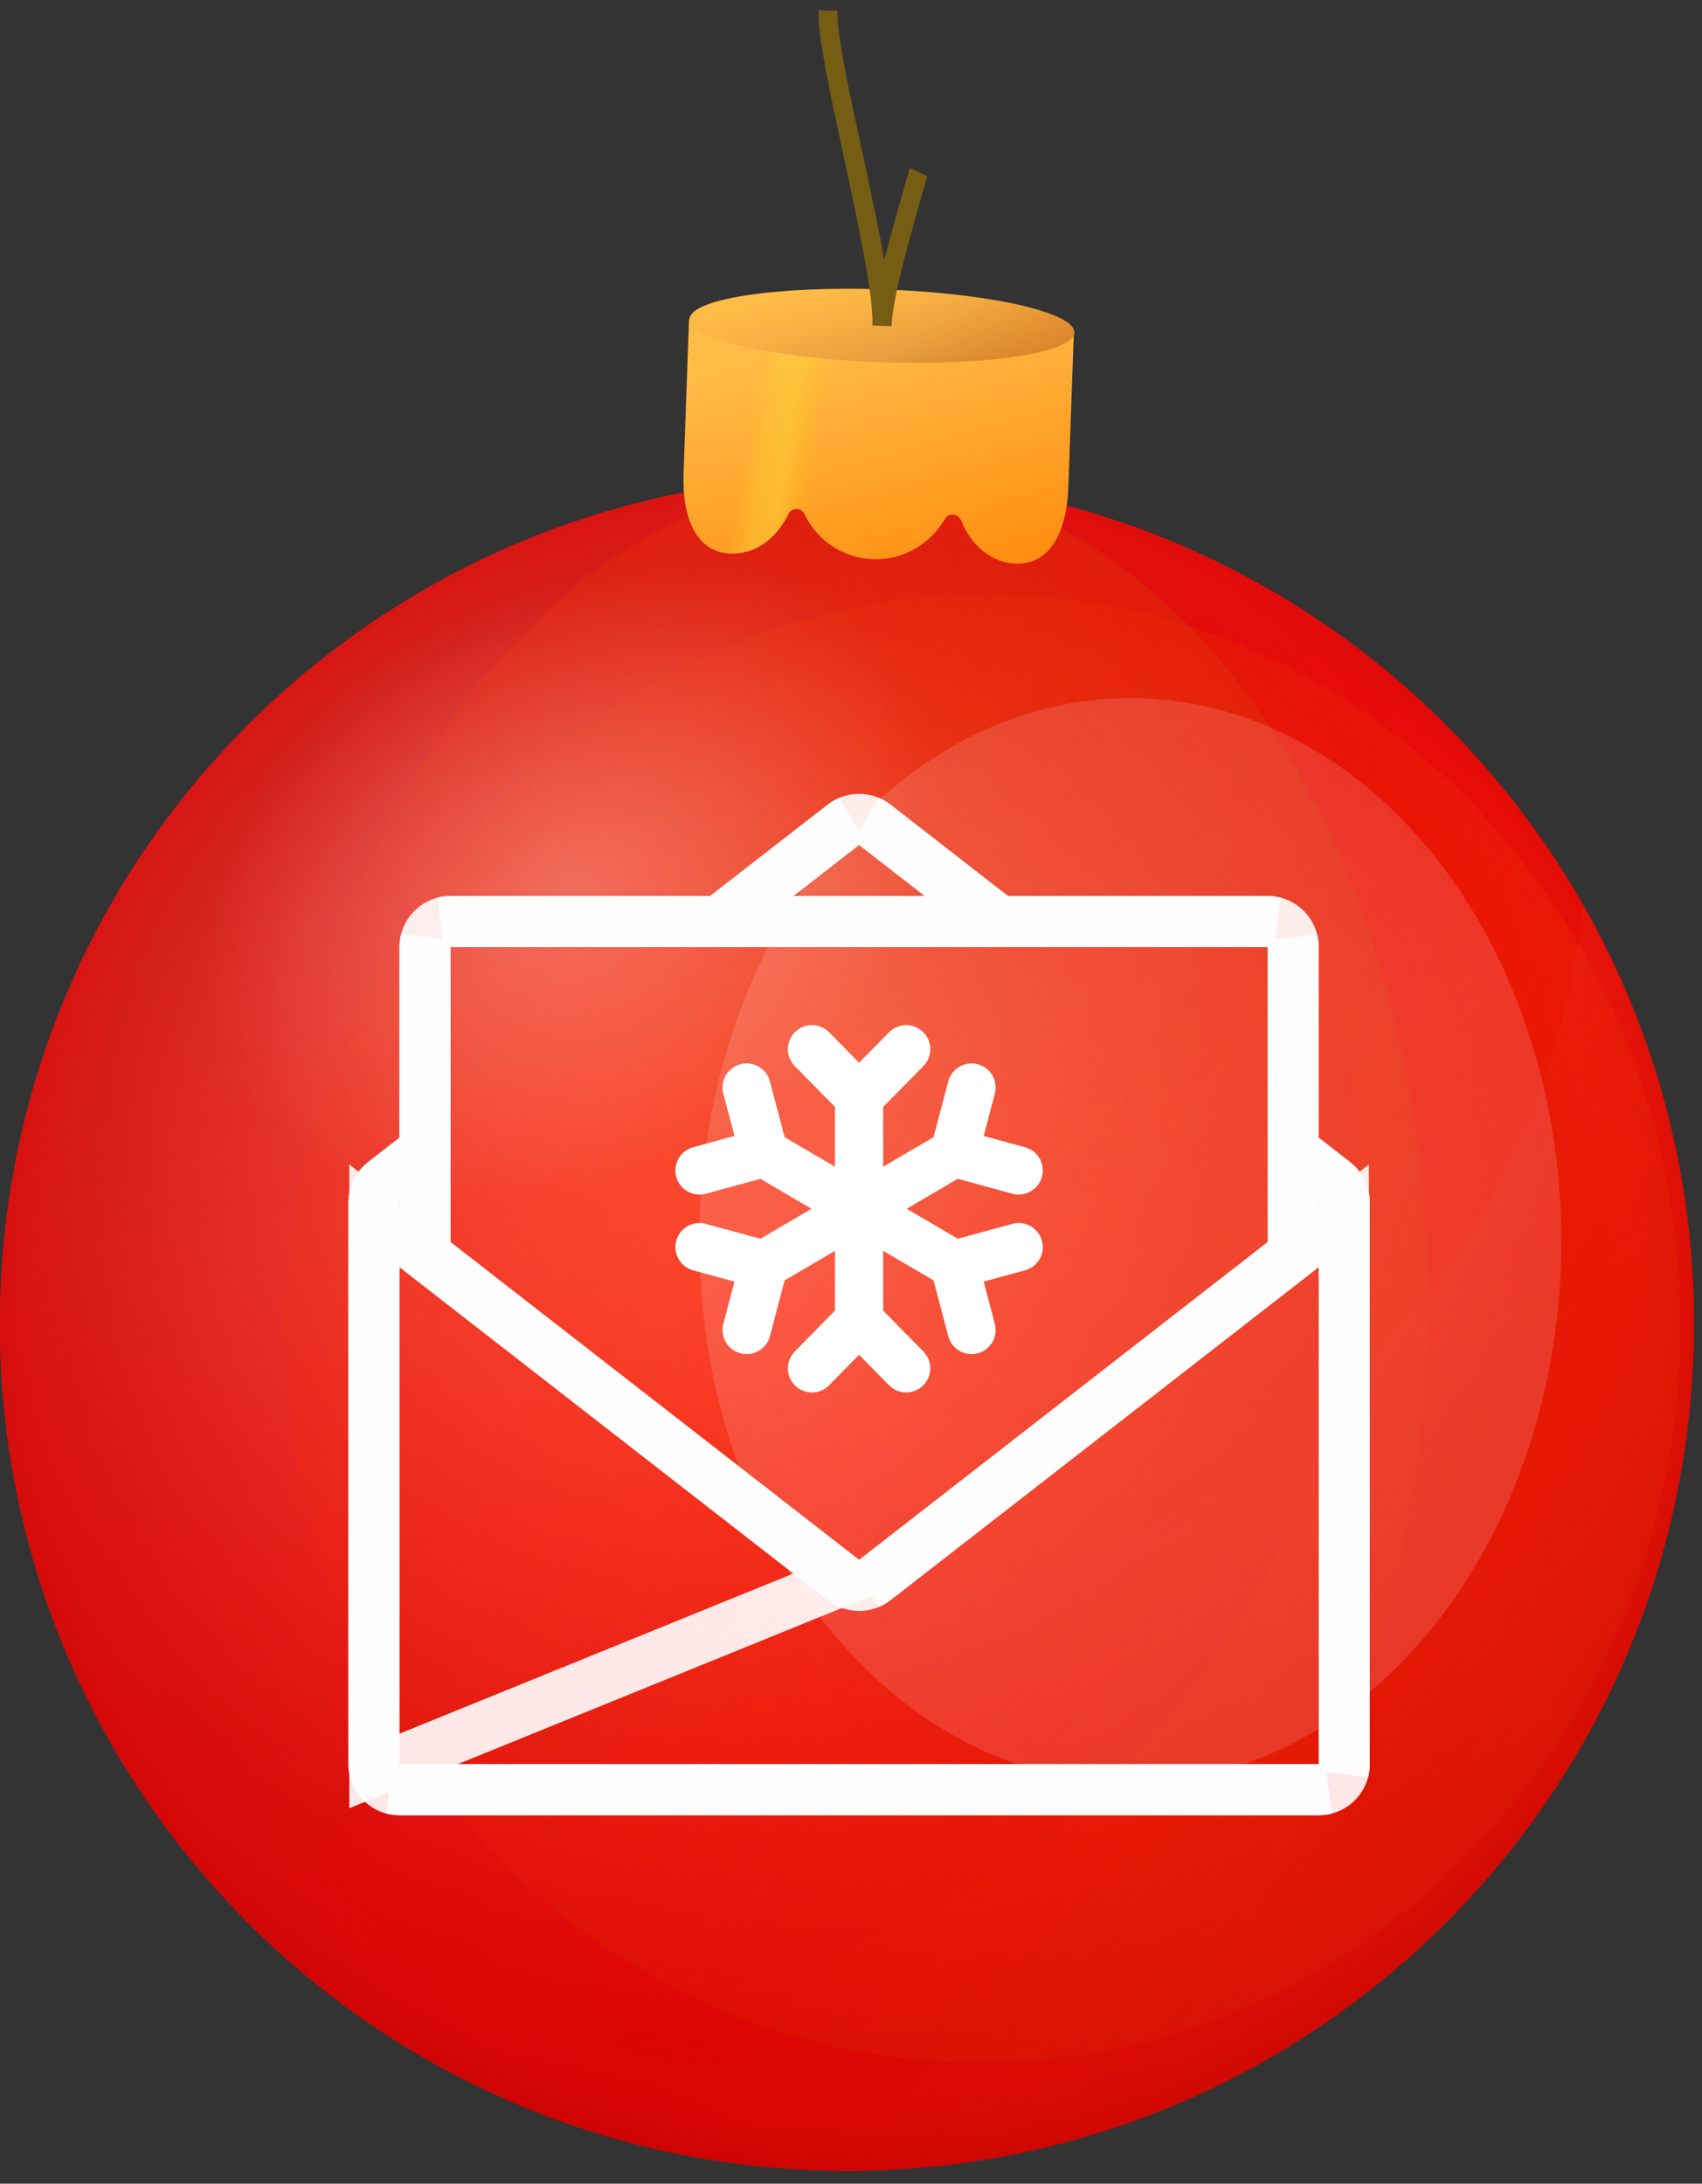 <svg width="53" height="68" viewBox="0 0 53 68" fill="none" xmlns="http://www.w3.org/2000/svg">
<rect x="0" y="0" width="53" height="68" fill="#333333" stroke="none"/>
<path d="M25.443 67.581C40.001 68.095 52.218 56.71 52.731 42.152C53.245 27.595 41.859 15.377 27.302 14.864C12.744 14.351 0.527 25.736 0.014 40.293C-0.5 54.85 10.885 67.068 25.443 67.581Z" fill="url(#paint0_radial_35_6460)"/>
<path d="M25.443 67.581C40.001 68.095 52.218 56.71 52.731 42.152C53.245 27.595 41.859 15.377 27.302 14.864C12.744 14.351 0.527 25.736 0.014 40.293C-0.5 54.85 10.885 67.068 25.443 67.581Z" fill="url(#paint1_radial_35_6460)"/>
<path d="M25.443 67.581C40.001 68.095 52.218 56.71 52.731 42.152C53.245 27.595 41.859 15.377 27.302 14.864C12.744 14.351 0.527 25.736 0.014 40.293C-0.5 54.85 10.885 67.068 25.443 67.581Z" fill="url(#paint2_radial_35_6460)"/>
<path d="M25.438 67.58C35.413 67.932 43.915 56.416 44.429 41.858C44.942 27.301 37.272 15.214 27.297 14.863C17.322 14.511 8.819 26.027 8.306 40.584C7.792 55.142 15.463 67.228 25.438 67.58Z" fill="url(#paint3_linear_35_6460)"/>
<path d="M29.81 64.221C41.792 64.644 51.866 54.757 52.311 42.138C52.755 29.52 43.403 18.948 31.421 18.526C19.44 18.103 9.366 27.99 8.921 40.608C8.476 53.227 17.828 63.798 29.81 64.221Z" fill="url(#paint4_linear_35_6460)"/>
<path d="M26.515 49.938C19.72 49.699 11.234 51.76 6.432 58.499C11.071 63.84 17.804 67.313 25.438 67.582C39.988 68.095 52.212 56.721 52.726 42.153C52.904 37.087 51.64 32.285 49.301 28.18C47.847 42.121 35.056 50.239 26.515 49.938Z" fill="url(#paint5_radial_35_6460)"/>
<path d="M28.699 14.964C37.083 19.247 42.699 28.12 42.345 38.146C41.858 51.963 30.266 62.765 16.449 62.278C13.724 62.182 11.102 61.652 8.667 60.762C13.125 64.802 18.964 67.351 25.444 67.58C39.995 68.093 52.219 56.719 52.733 42.151C53.212 28.071 42.577 16.188 28.699 14.964Z" fill="url(#paint6_linear_35_6460)"/>
<path d="M25.443 67.581C40.001 68.095 52.218 56.71 52.731 42.152C53.245 27.595 41.859 15.377 27.302 14.864C12.744 14.351 0.527 25.736 0.014 40.293C-0.5 54.85 10.885 67.068 25.443 67.581Z" fill="url(#paint7_radial_35_6460)"/>
<path opacity="0.24" d="M30.448 19.82C33.027 24.073 29.479 30.944 22.509 35.175C15.539 39.407 7.81 39.361 5.232 35.108C2.653 30.855 6.201 23.984 13.171 19.753C20.141 15.521 27.87 15.549 30.448 19.82Z" fill="url(#paint8_radial_35_6460)"/>
<path d="M21.456 9.936L21.286 14.74C21.239 16.085 21.654 17.201 22.755 17.24C23.523 17.267 24.188 16.766 24.547 16.009C24.642 15.803 24.957 15.796 25.054 16.01C25.428 16.81 26.23 17.38 27.191 17.414C28.134 17.448 28.974 16.935 29.421 16.164C29.534 15.958 29.847 15.986 29.927 16.199C30.232 16.979 30.877 17.527 31.628 17.553C32.729 17.592 33.222 16.508 33.269 15.163L33.439 10.359L21.456 9.936Z" fill="url(#paint9_linear_35_6460)"/>
<path opacity="0.75" d="M23.202 9.999C23.053 13.229 21.34 17.663 23.317 17.156C23.848 16.982 24.282 16.561 24.565 15.993C24.66 15.787 24.975 15.78 25.072 15.994C25.235 16.332 25.47 16.602 25.742 16.822C25.668 14.965 25.544 11.043 25.91 10.094L23.202 9.999Z" fill="url(#paint10_linear_35_6460)"/>
<path d="M27.423 11.282C30.732 11.399 33.432 10.985 33.454 10.358C33.476 9.731 30.812 9.128 27.503 9.012C24.194 8.895 21.493 9.309 21.471 9.936C21.449 10.563 24.114 11.166 27.423 11.282Z" fill="url(#paint11_linear_35_6460)"/>
<path d="M27.423 11.282C30.732 11.399 33.432 10.985 33.454 10.358C33.476 9.731 30.812 9.128 27.503 9.012C24.194 8.895 21.493 9.309 21.471 9.936C21.449 10.563 24.114 11.166 27.423 11.282Z" fill="url(#paint12_linear_35_6460)"/>
<path d="M27.465 10.147L27.762 10.157C27.793 9.283 28.325 7.392 28.878 5.48L28.328 5.236C28.043 6.233 27.754 7.227 27.538 8.085C27.363 7.1 27.106 5.936 26.867 4.791C26.459 2.958 26.054 1.055 26.079 0.339L25.486 0.318C25.457 1.121 25.864 2.972 26.285 4.928C26.736 7.025 27.201 9.193 27.168 10.136L27.465 10.147Z" fill="#775C14"/>
<path d="M29.717 35.902L23.787 39.381L29.717 35.902ZM29.717 35.902L30.254 33.865L29.717 35.902ZM29.717 35.902L31.722 36.448L29.717 35.902ZM23.787 39.381L21.782 38.835L23.787 39.381ZM23.787 39.381L23.25 41.417L23.787 39.381ZM29.717 39.381L23.787 35.902L29.717 39.381ZM29.717 39.381L31.722 38.835L29.717 39.381ZM29.717 39.381L30.254 41.417L29.717 39.381ZM23.787 35.902L23.25 33.865L23.787 35.902ZM23.787 35.902L21.782 36.448L23.787 35.902ZM26.752 34.163V41.12V34.163ZM26.752 34.163L25.285 32.672L26.752 34.163ZM26.752 34.163L28.219 32.672L26.752 34.163ZM26.752 41.12L25.285 42.611L26.752 41.12ZM26.752 41.12L28.219 42.611L26.752 41.12Z" fill="white" fill-opacity="0.9"/>
<path d="M29.717 35.902L23.787 39.381M29.717 35.902L30.254 33.865M29.717 35.902L31.722 36.448M23.787 39.381L21.782 38.835M23.787 39.381L23.25 41.417M29.717 39.381L23.787 35.902M29.717 39.381L31.722 38.835M29.717 39.381L30.254 41.417M23.787 35.902L23.25 33.865M23.787 35.902L21.782 36.448M26.752 34.163V41.12M26.752 34.163L25.285 32.672M26.752 34.163L28.219 32.672M26.752 41.12L25.285 42.611M26.752 41.12L28.219 42.611" stroke="white" stroke-width="1.5" stroke-linecap="round" stroke-linejoin="round"/>
<path d="M42.041 36.187L41.065 35.428V29.491C41.065 28.613 40.353 27.901 39.474 27.901H31.387L27.728 25.055C27.441 24.832 27.096 24.72 26.752 24.72C26.407 24.72 26.063 24.832 25.775 25.055L22.117 27.901H14.029C13.151 27.901 12.439 28.613 12.439 29.491V35.428L11.463 36.187C11.075 36.489 10.849 36.952 10.849 37.443V54.936C10.849 55.815 11.561 56.527 12.439 56.527H41.065C41.943 56.527 42.655 55.815 42.655 54.936V37.443C42.655 36.952 42.429 36.489 42.041 36.187ZM26.752 26.311L28.797 27.901H24.707L26.752 26.311ZM14.029 29.491H39.474V38.679L26.752 48.575L14.029 38.679V29.491ZM41.065 54.936H12.439V39.458L25.775 49.83C26.063 50.053 26.407 50.165 26.752 50.165C27.096 50.165 27.441 50.053 27.728 49.83L41.065 39.458V54.936Z" fill="white" fill-opacity="0.9"/>
<path d="M11.658 55.148V54.936V39.458V37.86L12.919 38.841L26.255 49.213L11.658 55.148ZM11.658 55.148C11.64 55.08 11.63 55.009 11.63 54.936V37.443C11.63 37.193 11.745 36.957 11.942 36.804L11.942 36.804L12.919 36.044L13.22 35.81V35.428V29.491C13.22 29.418 13.23 29.347 13.248 29.28V29.491V38.679V39.062L13.55 39.296L26.272 49.192L26.438 49.321C26.374 49.294 26.312 49.258 26.255 49.214L11.658 55.148ZM41.562 36.804L41.562 36.804C41.759 36.957 41.874 37.193 41.874 37.443V54.936C41.874 55.009 41.864 55.08 41.846 55.148V54.936V39.458V37.86L40.585 38.841L27.249 49.213C27.249 49.213 27.249 49.213 27.249 49.214C27.191 49.258 27.13 49.294 27.065 49.321L27.232 49.192L39.954 39.296L40.256 39.062V38.679V29.491V29.28C40.274 29.347 40.283 29.418 40.283 29.491V35.428V35.81L40.585 36.044L41.562 36.804ZM41.065 55.718H41.276C41.209 55.736 41.138 55.745 41.065 55.745H12.439C12.366 55.745 12.295 55.736 12.228 55.718H12.439H41.065ZM14.029 28.71H13.818C13.885 28.692 13.956 28.682 14.029 28.682H22.117H22.385L22.596 28.517L26.255 25.672C26.312 25.628 26.374 25.592 26.438 25.565L26.272 25.694L24.228 27.284L22.43 28.682H24.707H28.797H31.073L29.276 27.284L27.232 25.694L27.065 25.565C27.13 25.592 27.192 25.628 27.249 25.672C27.249 25.672 27.249 25.672 27.249 25.672L30.907 28.517L31.119 28.682H31.387H39.474C39.547 28.682 39.618 28.692 39.686 28.71H39.474H14.029Z" stroke="white" stroke-opacity="0.9" stroke-width="1.562"/>
<ellipse cx="35.201" cy="38.635" rx="13.418" ry="16.897" fill="white" fill-opacity="0.14"/>
<defs>
<radialGradient id="paint0_radial_35_6460" cx="0" cy="0" r="1" gradientUnits="userSpaceOnUse" gradientTransform="translate(23.55 40.564) rotate(2.02) scale(28.838 28.838)">
<stop stop-color="#FFBFA3"/>
<stop offset="0.112" stop-color="#FBB99D"/>
<stop offset="0.269" stop-color="#EFA68E"/>
<stop offset="0.452" stop-color="#DB8974"/>
<stop offset="0.655" stop-color="#C05F50"/>
<stop offset="0.871" stop-color="#9D2B23"/>
<stop offset="1" stop-color="#860805"/>
</radialGradient>
<radialGradient id="paint1_radial_35_6460" cx="0" cy="0" r="1" gradientUnits="userSpaceOnUse" gradientTransform="translate(-10.79 14.814) rotate(2.02) scale(58.448 58.448)">
<stop stop-color="#FF0000" stop-opacity="0"/>
<stop offset="1" stop-color="#FF0000" stop-opacity="0.75"/>
</radialGradient>
<radialGradient id="paint2_radial_35_6460" cx="0" cy="0" r="1" gradientUnits="userSpaceOnUse" gradientTransform="translate(25.926 40.577) rotate(2.02) scale(27.324 27.324)">
<stop offset="0.873" stop-color="#F93230" stop-opacity="0"/>
<stop offset="0.904" stop-color="#F32C2A" stop-opacity="0.185"/>
<stop offset="0.948" stop-color="#E01C1B" stop-opacity="0.442"/>
<stop offset="0.999" stop-color="#C30101" stop-opacity="0.741"/>
<stop offset="1" stop-color="#C20000" stop-opacity="0.75"/>
</radialGradient>
<linearGradient id="paint3_linear_35_6460" x1="15.428" y1="48.109" x2="63.445" y2="17.887" gradientUnits="userSpaceOnUse">
<stop offset="0.032" stop-color="#FF4C00" stop-opacity="0"/>
<stop offset="1" stop-color="#BD2719"/>
</linearGradient>
<linearGradient id="paint4_linear_35_6460" x1="7.197" y1="18.49" x2="83.812" y2="93.391" gradientUnits="userSpaceOnUse">
<stop stop-color="#FF4C00" stop-opacity="0"/>
<stop offset="1" stop-color="#C9321B"/>
</linearGradient>
<radialGradient id="paint5_radial_35_6460" cx="0" cy="0" r="1" gradientUnits="userSpaceOnUse" gradientTransform="translate(19.56 10.778) rotate(2.02) scale(43.633 43.633)">
<stop stop-color="#FC5B54"/>
<stop offset="1" stop-color="#E74839" stop-opacity="0"/>
</radialGradient>
<linearGradient id="paint6_linear_35_6460" x1="31.407" y1="43.908" x2="71.924" y2="65.444" gradientUnits="userSpaceOnUse">
<stop stop-color="#FF4C00" stop-opacity="0"/>
<stop offset="1" stop-color="#C9321B"/>
</linearGradient>
<radialGradient id="paint7_radial_35_6460" cx="0" cy="0" r="1" gradientUnits="userSpaceOnUse" gradientTransform="translate(26.951 30.613) rotate(2.02) scale(41.257 41.257)">
<stop stop-color="#FF0000" stop-opacity="0"/>
<stop offset="0.23" stop-color="#F90000" stop-opacity="0.173"/>
<stop offset="0.551" stop-color="#E60000" stop-opacity="0.413"/>
<stop offset="0.924" stop-color="#C90000" stop-opacity="0.693"/>
<stop offset="1" stop-color="#C20000" stop-opacity="0.75"/>
</radialGradient>
<radialGradient id="paint8_radial_35_6460" cx="0" cy="0" r="1" gradientUnits="userSpaceOnUse" gradientTransform="translate(17.834 27.438) rotate(-31.23) scale(12.219 9.067)">
<stop stop-color="white"/>
<stop offset="1" stop-color="white" stop-opacity="0"/>
</radialGradient>
<linearGradient id="paint9_linear_35_6460" x1="26.651" y1="10.32" x2="29.509" y2="20.775" gradientUnits="userSpaceOnUse">
<stop stop-color="#FFBC47"/>
<stop offset="1" stop-color="#FF8000"/>
</linearGradient>
<linearGradient id="paint10_linear_35_6460" x1="23.192" y1="13.449" x2="25.561" y2="13.827" gradientUnits="userSpaceOnUse">
<stop stop-color="#FDBC2B" stop-opacity="0"/>
<stop offset="0.261" stop-color="#FCCC37" stop-opacity="0.533"/>
<stop offset="0.564" stop-color="#FCCE38" stop-opacity="0.75"/>
<stop offset="0.67" stop-color="#FCCC31" stop-opacity="0.567"/>
<stop offset="0.822" stop-color="#FAC71F" stop-opacity="0.306"/>
<stop offset="1" stop-color="#F8BE00" stop-opacity="0"/>
</linearGradient>
<linearGradient id="paint11_linear_35_6460" x1="27.9" y1="10.825" x2="32.364" y2="17.585" gradientUnits="userSpaceOnUse">
<stop stop-color="#FFBC47"/>
<stop offset="1" stop-color="#FF8000"/>
</linearGradient>
<linearGradient id="paint12_linear_35_6460" x1="29.452" y1="17.722" x2="26.304" y2="5.788" gradientUnits="userSpaceOnUse">
<stop offset="0.444" stop-color="#AD5B24" stop-opacity="0.5"/>
<stop offset="0.773" stop-color="#C86F34" stop-opacity="0"/>
</linearGradient>
</defs>
</svg>
